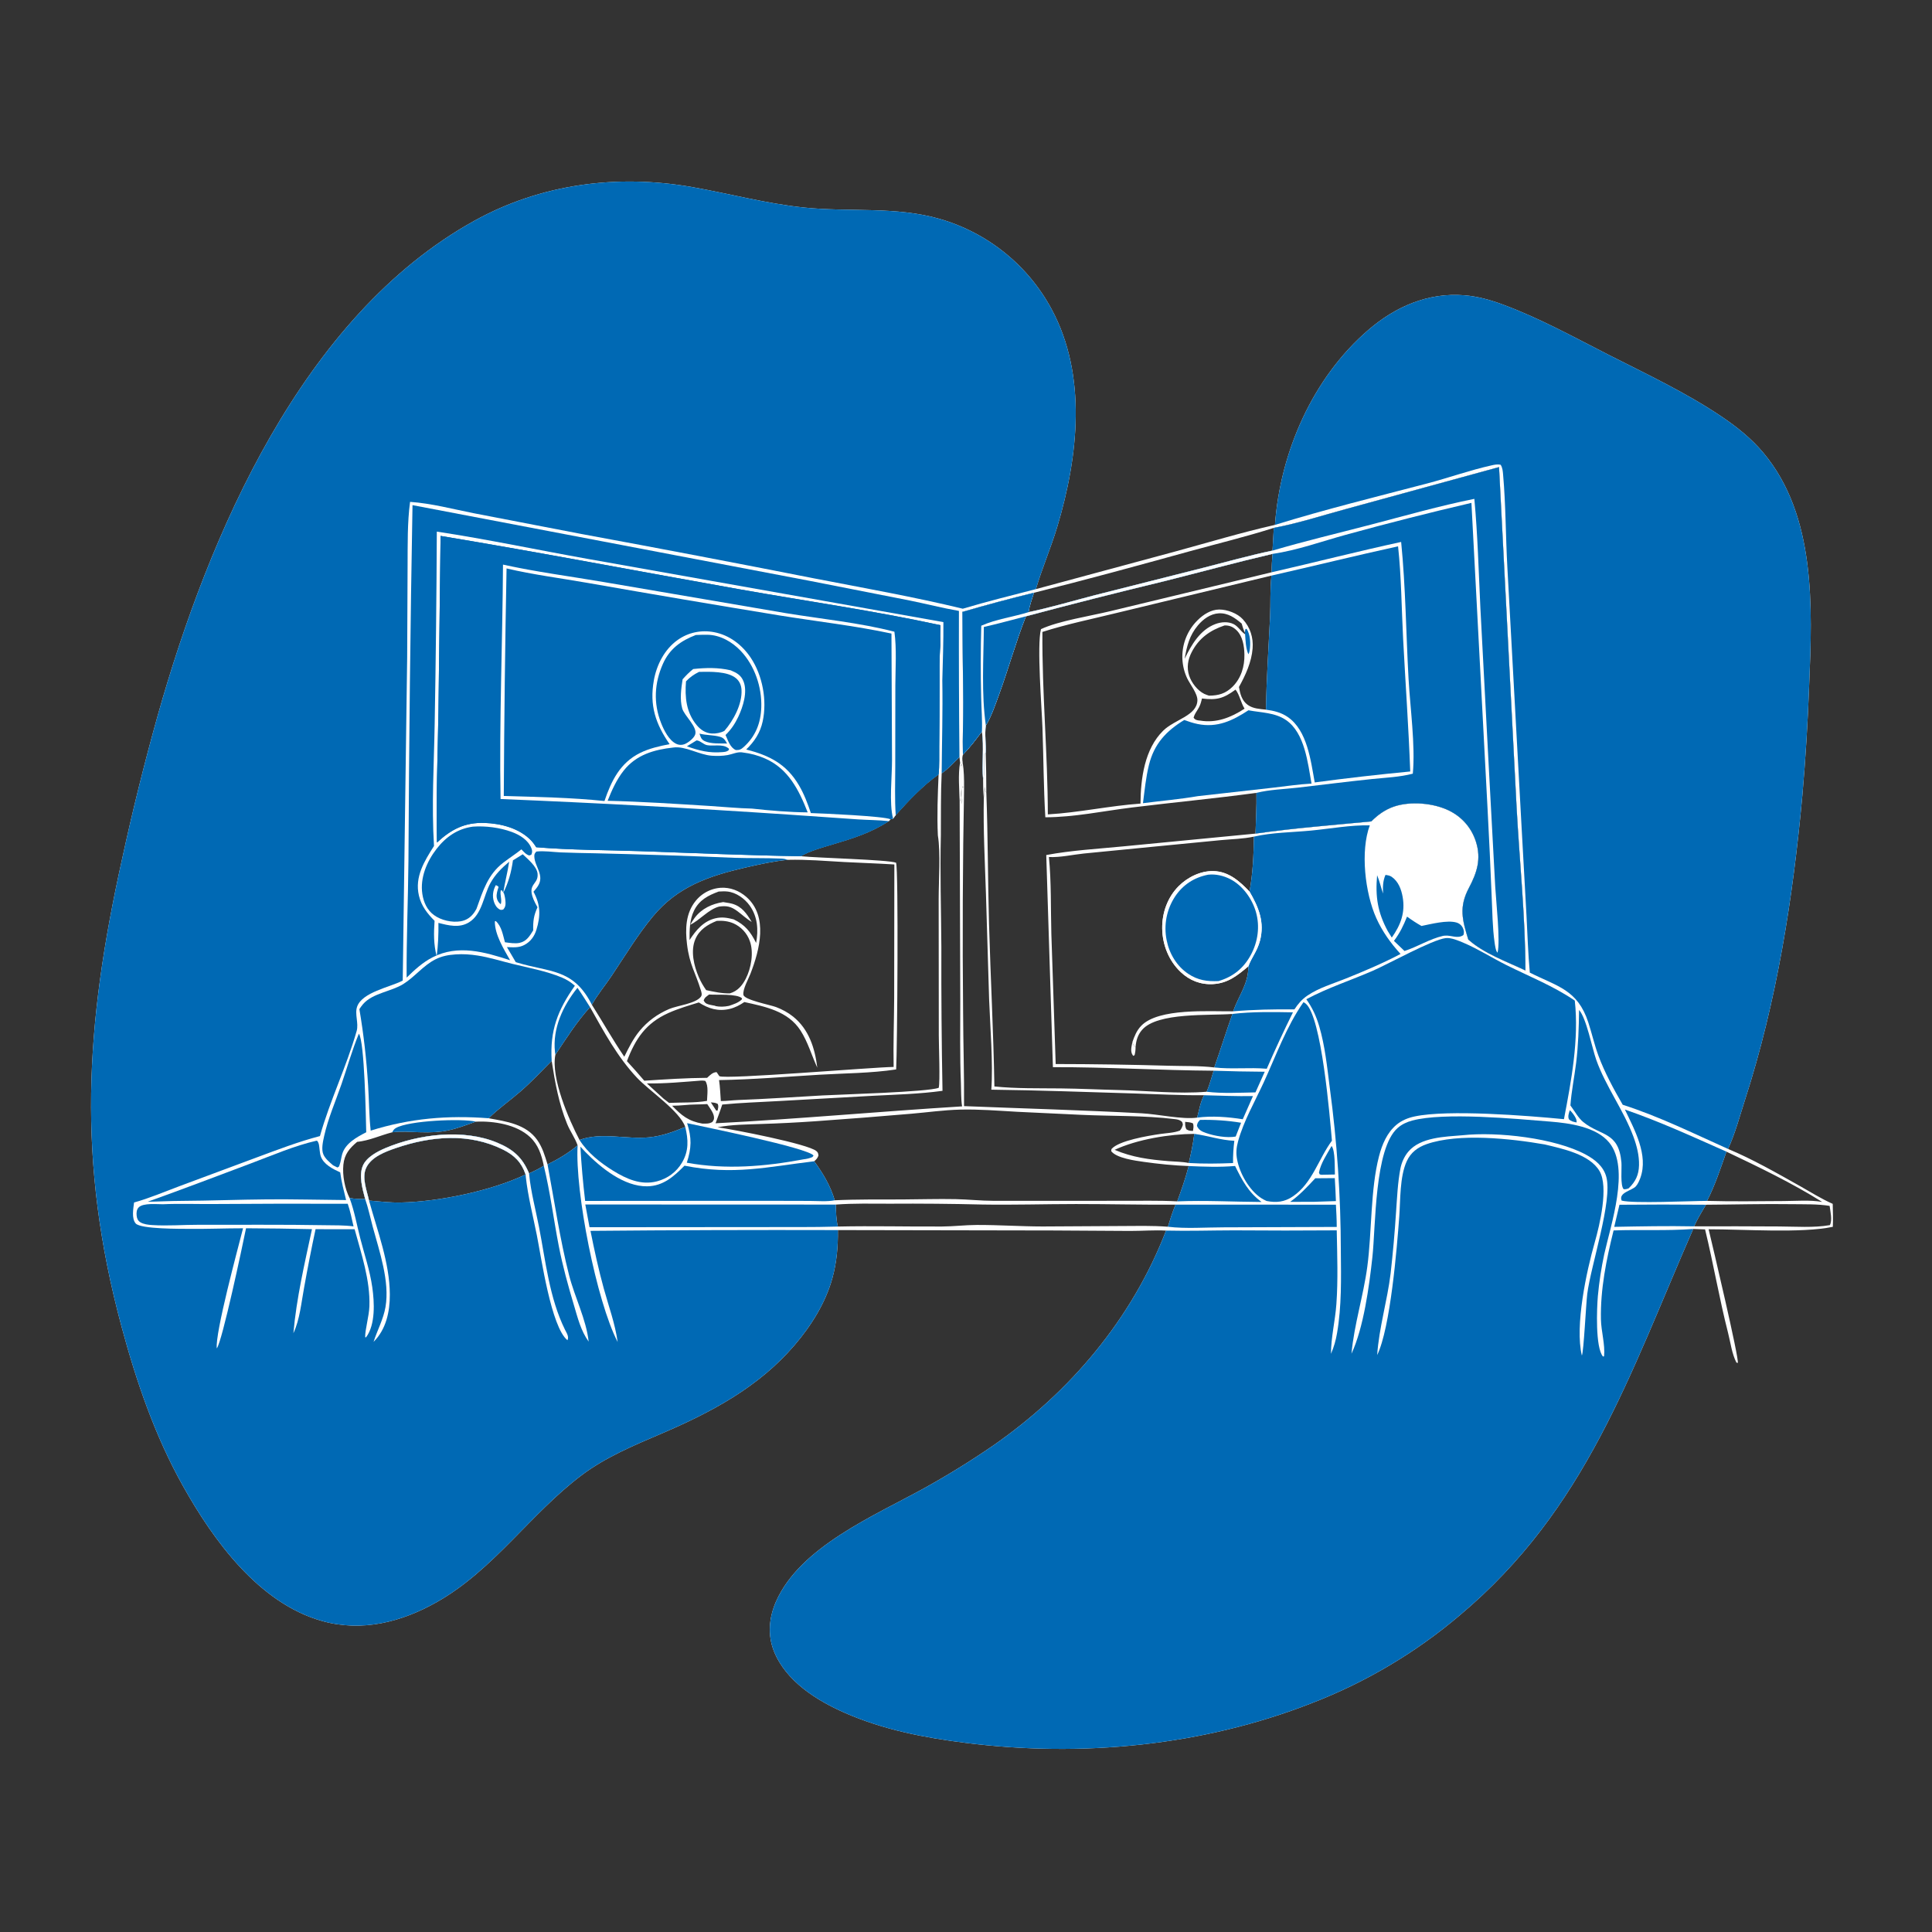 <?xml version="1.0" encoding="utf-8" ?>
<svg xmlns="http://www.w3.org/2000/svg" xmlns:xlink="http://www.w3.org/1999/xlink" width="1024" height="1024">
	<rect width="100%" height="100%" fill="#333333" stroke="none"/>
	<path fill="white" d="M444.099 651.969C444.231 660.567 443.471 669.148 441.175 677.456C437.544 690.594 429.963 702.641 421.165 712.927C402.011 735.319 376.868 748.602 350.248 759.979C335.732 766.183 320.917 772.374 308.228 781.935C281.012 802.441 261.657 832.041 231.631 849.072C212.852 859.724 191.895 865.131 170.658 859.145C137.23 849.723 113.139 816.513 96.913 787.489C82.06 760.922 72.254 732.25 64.376 702.95C40.739 615.046 45.086 543.905 64.644 455.621Q73 417.041 83.651 379.031C110.616 283.503 160.198 167.61 251.308 117.074C286.691 97.448 327.174 92.185 366.783 99.148C386.701 102.649 406.192 107.948 426.371 110.023C450.288 112.482 474.901 109.272 498.218 116.068Q499.388 116.407 500.549 116.776Q501.71 117.144 502.861 117.541Q504.013 117.938 505.154 118.363Q506.295 118.788 507.426 119.242Q508.556 119.695 509.675 120.176Q510.794 120.658 511.9 121.167Q513.007 121.675 514.101 122.212Q515.194 122.748 516.274 123.311Q517.354 123.874 518.42 124.464Q519.486 125.054 520.536 125.669Q521.587 126.285 522.622 126.927Q523.658 127.569 524.677 128.236Q525.695 128.904 526.698 129.596Q527.7 130.288 528.684 131.005Q529.669 131.722 530.635 132.463Q531.602 133.204 532.55 133.969Q533.498 134.734 534.426 135.522Q535.355 136.31 536.264 137.121Q537.173 137.932 538.061 138.765Q538.95 139.598 539.817 140.453Q540.685 141.308 541.531 142.184Q542.377 143.061 543.201 143.957Q544.025 144.854 544.827 145.771Q545.628 146.688 546.407 147.625Q547.186 148.562 547.941 149.517Q548.696 150.473 549.427 151.447Q550.158 152.421 550.865 153.413Q551.572 154.405 552.254 155.414Q552.936 156.423 553.593 157.448Q554.25 158.474 554.881 159.516Q555.513 160.557 556.118 161.614Q556.723 162.671 557.302 163.743C576.345 198.961 571.49 242.082 560.422 279.029C557.063 290.24 552.377 301.035 549.047 312.243L622.894 292.307C640.433 287.537 658.042 282.218 675.758 278.203C678.531 239.641 695.707 200.317 725.23 174.889C739.612 162.503 756.986 154.923 776.229 156.52C783.217 157.1 789.765 158.934 796.329 161.346C815.746 168.482 834.194 178.704 852.604 188.067C872.78 198.328 893.737 208.153 912.531 220.84C920.631 226.307 928.224 232.387 934.534 239.896C962.622 273.317 960.588 322.011 958.9 362.984Q957.836 392.353 955.282 421.63C950.296 476.158 941.753 530.651 924.906 582.876C922.179 591.328 919.641 600.933 915.896 608.957C928.827 614.337 941.597 621.665 953.835 628.529C959.572 631.748 965.347 635.436 971.38 638.062C971.474 642.118 971.623 646.179 971.434 650.234C954.88 653.757 924.069 651.512 905.603 651.543C907.567 659.677 921.875 720.173 921.07 722.374L920.341 722.206C917.895 717.401 917.246 711.676 915.919 706.494C911.267 688.328 908.169 669.823 903.723 651.613L897.437 651.38C863.697 728.432 840.817 799.831 773.765 856.086Q769.392 859.796 764.867 863.32Q760.341 866.844 755.672 870.174Q751.003 873.505 746.198 876.637Q741.394 879.769 736.462 882.696Q731.53 885.624 726.48 888.342Q721.429 891.059 716.269 893.563Q711.11 896.067 705.849 898.352Q700.589 900.637 695.237 902.699C637.303 925.415 573.331 931.512 511.78 923.755C489.733 920.977 468.265 916.814 447.816 907.856C432.875 901.311 416.507 891.039 410.202 875.19C406.748 866.51 407.591 857.378 411.279 848.922C423.969 819.832 463.559 803.331 489.901 788.744Q508.617 778.384 526.252 766.275C567.222 737.831 600.003 699.07 618.035 652.231C611.758 651.908 605.302 652.431 599.002 652.422L558.515 652.179L444.099 651.969ZM292.408 562.303C286.98 567.811 281.618 573.503 275.777 578.572C270.297 583.328 264.153 587.614 259.003 592.696C268.375 594.407 278.794 595.814 284.717 604.182C287.557 608.195 288.777 612.536 290.2 617.149C295.919 614.363 301.257 611.154 306.146 607.072C304.746 603.011 302.197 599.667 300.59 595.717C296.173 584.867 294.183 573.804 292.408 562.303ZM185.268 634.928C188.072 635.521 190.679 635.502 193.528 635.458C192.139 630.18 190.09 623.193 192.308 617.899C194.237 613.297 200.057 610.278 204.461 608.427C221.966 601.072 245.667 598.156 263.597 605.671C271.975 609.183 276.885 613.432 280.418 621.941C283.126 620.701 285.694 619.459 288.221 617.87C287.033 612.145 285.327 606.748 280.887 602.626C273.664 595.919 261.716 594.121 252.254 594.488C239.583 599.014 235.616 600.528 222.042 600.097C217.411 599.95 212.483 599.513 207.887 600.141C201.617 601.745 195.764 604.561 189.286 605.221C185.205 608.66 182.556 611.76 181.992 617.339C181.433 622.863 182.741 629.995 185.268 634.928ZM278.576 622.492C276.378 616.046 272.668 612.323 266.609 609.312C248.602 600.364 228.537 602.121 209.997 608.443C204.35 610.369 196.911 613.116 194.137 618.844C191.578 624.13 194.452 630.954 195.596 636.327C201.188 636.81 206.868 637.471 212.485 637.354C232.563 636.936 260.444 631.197 278.576 622.492ZM510.364 399.988C509.92 401.535 509.997 402.555 510.244 404.135L509.526 405.923L509.401 405.451L509.313 406.487C509.294 405.794 509.267 405.261 509.044 404.595C508.989 404.433 508.922 404.276 508.861 404.117L508.537 401.274C505.539 404.21 502.57 407.536 499.103 409.908C498.573 420.84 498.762 431.863 498.675 442.808C498.178 462.434 498.826 482.223 498.941 501.865Q498.829 540.016 499.545 578.159C487.308 579.844 475.029 580.147 462.713 580.788L412.472 583.596C402.603 584.163 392.638 584.464 382.802 585.433C381.739 588.774 380.468 592.071 379.26 595.362C422.845 593.109 466.37 589.092 509.933 586.405C509.286 582.425 509.475 578.142 509.305 574.1C508.699 559.691 508.983 545.237 508.966 530.817L508.633 425.192C509.357 423.193 509.244 420.872 509.383 418.762C509.432 421.234 509.627 423.673 509.842 426.134C510.368 423.058 509.275 419.803 510.216 416.778L510.985 417.547Q509.877 477.105 510.464 536.672C510.526 553.205 511.094 569.739 510.957 586.27C542.345 587.52 573.82 588.39 605.183 590.072C613.697 590.528 626.583 593.443 634.507 592.368C635.544 588.48 636.24 584.01 638.182 580.492C625.723 580.6 613.214 579.922 600.757 579.544C575.684 578.785 550.497 577.858 525.421 577.548C526.414 563.737 524.805 544.103 524.259 529.85L522.568 473.587C522.011 456.718 521.099 439.912 521.445 423.021C521.706 421.055 521.729 419.05 521.821 417.069L522.174 419.503L522.773 420.053C523.641 443.206 523.548 466.445 524.201 489.616C525.012 518.359 526.567 547.091 527.046 575.842C538.686 577.047 550.557 576.751 562.248 576.881C572.466 576.994 582.712 577.513 592.935 577.746C608.329 578.096 624.23 579.9 639.55 578.647C641.095 575.136 642.077 571.155 643.263 567.496C614.865 567.313 586.476 565.522 558.069 565.627L554.537 453.18C568.036 450.668 581.859 449.918 595.512 448.581L665.445 441.828C685.791 438.921 706.359 437.33 726.816 435.377C730.219 431.931 734.12 429.121 738.735 427.535C747.539 424.511 759.946 425.579 768.257 429.749C775.056 433.16 779.987 438.905 782.287 446.158C785.177 455.269 782.84 462.508 778.564 470.587C773.206 480.711 775.001 487.477 778.223 497.965C786.313 505.269 798.658 509.719 808.524 514.362C808.455 486.036 805.401 456.564 803.845 428.176L794.524 247.564L713.62 269.733C700.896 273.176 688.101 277.373 675.14 279.786C660.51 284.449 645.415 288.094 630.604 292.178C603.172 299.744 575.607 307.326 547.988 314.183Q528.919 318.839 510.075 324.331L510.511 372.193C510.54 381.445 510.175 390.749 510.364 399.988ZM433.183 565.893C430.189 559.409 428.172 552.198 424.287 546.184C417.636 535.887 405.622 533.549 394.519 531.105C392.126 532.724 389.565 534.087 386.738 534.751C380.629 536.187 375.539 534.627 370.379 531.317C364.932 532.987 359.398 534.607 354.197 536.953C342.328 542.306 336.792 550.558 332.29 562.423Q336.987 567.523 341.482 572.802C352.5 572.083 363.769 571.334 374.797 571.269C376.246 569.92 377.76 568.297 379.815 568.256L381.26 570.387C384.463 572.255 462.918 565.604 473.648 565.504C473.398 553.385 473.867 541.165 473.926 529.033L474.025 458.182C465.195 457.619 456.347 457.38 447.513 456.892C437.597 456.344 427.583 455.48 417.65 455.718C410.027 456.437 402.566 458.106 395.115 459.816C375.739 464.261 359.134 469.95 346.079 485.7C337.981 495.471 331.259 506.631 324.209 517.167C320.818 522.235 316.647 527.238 313.691 532.52C319.529 541.702 324.728 551.06 330.884 560.085C333.234 555.33 335.565 550.584 338.949 546.46C343.206 541.273 348.506 537.436 354.661 534.799C359.007 532.937 368.722 531.985 371.502 528.262C372.236 527.279 371.802 525.966 371.477 524.89C368.613 515.394 365.461 511.459 364.128 500.462C363.15 492.398 363.377 484.04 368.756 477.445Q369.057 477.073 369.377 476.716Q369.696 476.36 370.034 476.02Q370.371 475.681 370.725 475.359Q371.08 475.037 371.45 474.733Q371.82 474.43 372.206 474.146Q372.591 473.862 372.991 473.598Q373.39 473.334 373.802 473.09Q374.215 472.847 374.639 472.625Q375.063 472.403 375.498 472.203Q375.933 472.003 376.378 471.826Q376.822 471.648 377.275 471.494Q377.729 471.34 378.189 471.208Q378.649 471.077 379.116 470.97Q379.583 470.862 380.054 470.779Q380.525 470.695 381 470.636Q381.476 470.577 381.953 470.542C386.98 470.219 391.802 472.08 395.564 475.38C407.296 485.668 402.663 503.467 397.728 516.178C396.576 519.146 393.621 524.234 394.02 527.25C394.382 529.986 408.306 532.61 411.331 533.764C414.556 534.994 417.642 536.635 420.341 538.798C428.757 545.544 431.925 555.584 433.183 565.893ZM559.532 563.957Q589.456 563.998 619.367 564.864C627.306 565.107 635.728 564.813 643.594 565.77C646.91 556.356 649.86 546.811 653.217 537.406C640.964 538.39 613.562 536.418 605.354 545.815C603.053 548.45 602.17 551.389 601.886 554.831C600.672 554.293 600.679 553.489 600.196 552.307C601.324 549.064 602.48 546.142 604.936 543.625C614.139 534.192 640.761 536.15 653.589 536.022C656.576 527.486 661.661 521.709 661.661 512.152C655.892 516.977 650.908 521.141 642.912 521.59C636.394 521.956 630.517 519.677 625.795 515.205C619.498 509.239 616.125 500.776 615.994 492.158C615.867 483.811 618.823 475.578 624.764 469.629C629.495 464.892 636.405 461.521 643.169 461.697C651.258 461.906 656.984 467.063 662.263 472.536C664.048 462.915 664.446 453.185 664.603 443.429C659.002 444.639 652.84 444.741 647.123 445.287L611.707 448.729L574.37 452.394C568.421 453.009 561.849 454.541 555.943 454.24C557.263 467.57 556.869 481.538 557.237 494.956L559.532 563.957ZM431.559 615.488C436.232 621.985 440.165 628.439 442.434 636.181C454.312 635.615 466.295 635.785 478.187 635.735C487.609 635.695 497.107 635.378 506.521 635.57C513.283 635.708 519.989 636.466 526.762 636.467L594 636.448C603.955 636.505 614.027 636.195 623.963 636.748C626.233 630.601 628.388 624.371 630.033 618.025C622.141 617.743 614.012 616.921 606.194 615.813C601.719 615.178 591.743 613.852 588.94 610.112L589.1 609.035C592.911 604.533 608.571 601.974 614.887 601.045C618.298 600.543 622.149 600.463 625.358 599.233C626.271 598.163 626.546 597.424 626.948 596.112C626.765 595.336 626.836 594.831 626.159 594.315C625.141 593.541 624.053 593.327 622.807 593.173C606.362 591.135 589.333 591.65 572.77 590.867L539.15 589.273C529.061 588.709 518.993 587.86 508.878 588.115C500.242 588.332 491.477 589.581 482.861 590.316Q457.506 592.492 432.122 594.284Q417.725 595.291 403.3 595.735C395.664 596.028 387.85 596.001 380.337 597.488C388.588 598.591 428.344 606.324 432.702 610.093C433.665 610.926 433.635 611.324 433.793 612.505C433.242 613.963 432.689 614.485 431.559 615.488ZM473.349 433.922L471.974 434.245L471.07 435.221C461.652 441.436 451.663 444.483 440.946 447.669C435.223 449.37 429.671 450.858 424.44 453.808C433.086 454.735 470.542 455.626 474.919 457.248C476.296 460.196 475.581 556.367 474.978 566.82C461.608 568.847 447.743 568.836 434.255 569.632C416.622 570.673 398.778 572.198 381.119 572.466C381.66 576.109 381.771 579.911 382.059 583.589C385.133 583.579 388.154 583.15 391.22 583.036C406.15 582.485 421.033 581.442 435.95 580.602C444.585 580.115 492.033 578.796 497.545 576.547C498.339 573.3 497.574 553.979 497.583 548.89L497.513 476.479C497.505 466.388 498.622 452.307 497.085 442.733C496.593 431.995 497.023 421.195 497.478 410.463C489.258 416.226 481.393 424.545 474.752 432.026L473.349 433.922ZM388.836 487.265C394.969 490.251 397.723 493.741 400.756 499.776C402.031 492.865 401.587 485.901 397.375 480.001C394.698 476.251 390.179 473.015 385.499 472.517C384.009 472.359 382.429 472.46 380.933 472.531C375.346 474.59 370.618 477.011 367.863 482.634C365.441 487.576 365.477 492.9 365.473 498.255C368.858 493.043 372.878 488.182 379.239 486.705C382.711 485.899 385.456 486.423 388.836 487.265ZM312.745 533.83C305.673 541.531 300.157 550.382 294.361 559.047C291.926 571.321 301.516 593.455 307.156 604.193C318.884 599.906 331.885 603.997 344.033 602.809C350.81 602.147 356.955 599.896 363.201 597.309C360.204 588.811 344.206 578.234 337.562 571.167C327.255 560.204 320.057 546.863 312.745 533.83ZM630.09 616.413C631.255 611.27 632.378 606.208 633.007 600.964C619.799 601.082 602.826 603.843 590.768 609.435C600.149 613.455 609.303 614.618 619.393 615.432C622.882 615.714 626.669 615.704 630.09 616.413ZM371.53 572.731C362.029 573.458 352.382 574.409 342.843 574.222L351.701 582.312L354.624 584.564C361.05 584.232 368.456 584.609 374.727 583.488C374.806 580.405 375.655 575.421 373.785 572.881C372.99 572.77 372.334 572.672 371.53 572.731ZM632.312 599.426C632.49 597.889 632.858 596.795 632.23 595.36C630.88 594.818 629.589 594.731 628.159 594.602C628.15 596.073 628.086 597.188 628.796 598.533C630.161 599.411 630.724 599.337 632.312 599.426ZM442.971 638.449C443.114 642.171 443.169 646.511 444.09 650.101C462.504 649.683 480.954 650.196 499.375 650.078C505.52 650.039 511.627 649.271 517.755 649.251C529.37 649.214 541 650.044 552.625 650.059L593.58 649.824C601.977 649.785 610.652 649.547 619.014 650.198C620.227 646.225 621.464 642.329 623.052 638.488C605.461 638.608 587.851 638.153 570.253 638.167C553.73 638.18 537.18 638.688 520.66 638.422Q496.209 637.825 471.752 637.985C462.187 637.982 452.512 637.727 442.971 638.449ZM915.056 610.406C911.996 619.088 909.001 628.285 904.775 636.491C918.272 636.891 931.803 636.637 945.302 636.582C951.884 636.555 959.319 635.899 965.801 637.052C949.74 626.99 932.17 618.543 915.056 610.406ZM376.76 584.288Q378.154 586.504 379.64 588.658L380.318 588.661C380.605 587.257 380.943 586.513 380.465 585.142C379.293 584.408 378.098 584.403 376.76 584.288ZM356.25 586.07C361.271 591.262 364.937 594.276 372.323 595.542C374.257 595.525 375.932 595.709 377.6 594.624C378.312 593.549 378.541 593.274 378.415 591.919C378.214 589.776 376.012 586.993 374.858 585.187C370.94 585.442 366.88 585.303 363.001 585.712C360.749 585.883 358.51 586.074 356.25 586.07ZM904.191 638.531C902.022 642.283 899.656 646.022 897.915 649.993Q920.405 649.906 942.895 650.052C951.636 650.085 961.272 650.841 969.861 649.343C971.282 646.772 970.09 641.975 969.742 639.139C963.285 638.106 956.527 638.336 950.001 638.239C934.735 638.014 919.46 638.444 904.191 638.531ZM375.862 527.109C374.479 528.181 373.53 528.576 372.966 530.26C373.61 531.457 374.056 531.891 375.39 532.309C376.643 532.701 378.008 532.864 379.296 533.121L378.938 533.194C381.517 533.724 383.789 533.657 386.37 533.127C388.674 532.332 391.482 531.477 393.202 529.682L393.287 529.138C390.692 526.564 379.624 527.435 375.862 527.109ZM379.905 488.081C375.025 490.045 370.708 492.713 368.555 497.756C365.894 503.99 367.782 511.897 370.374 517.89C371.45 520.377 372.736 522.567 374.279 524.787C378.491 525.678 382.553 526.615 386.886 526.492C390.91 525.288 393.386 522.421 395.27 518.743C398.173 513.073 399.599 504.771 397.405 498.742Q397.132 497.977 396.784 497.242Q396.436 496.508 396.016 495.813Q395.596 495.117 395.109 494.467Q394.621 493.818 394.071 493.22Q393.52 492.622 392.913 492.083Q392.305 491.544 391.646 491.068Q390.988 490.593 390.285 490.186Q389.581 489.778 388.841 489.444C386.018 488.188 382.959 487.889 379.905 488.081Z"/>
	<path fill="#0069B4" d="M444.099 651.969C444.231 660.567 443.471 669.148 441.175 677.456C437.544 690.594 429.963 702.641 421.165 712.927C402.011 735.319 376.868 748.602 350.248 759.979C335.732 766.183 320.917 772.374 308.228 781.935C281.012 802.441 261.657 832.041 231.631 849.072C212.852 859.724 191.895 865.131 170.658 859.145C137.23 849.723 113.139 816.513 96.913 787.489C82.06 760.922 72.254 732.25 64.376 702.95C40.739 615.046 45.086 543.905 64.644 455.621Q73 417.041 83.651 379.031C110.616 283.503 160.198 167.61 251.308 117.074C286.691 97.448 327.174 92.185 366.783 99.148C386.701 102.649 406.192 107.948 426.371 110.023C450.288 112.482 474.901 109.272 498.218 116.068Q499.388 116.407 500.549 116.776Q501.71 117.144 502.861 117.541Q504.013 117.938 505.154 118.363Q506.295 118.788 507.426 119.242Q508.556 119.695 509.675 120.176Q510.794 120.658 511.9 121.167Q513.007 121.675 514.101 122.212Q515.194 122.748 516.274 123.311Q517.354 123.874 518.42 124.464Q519.486 125.054 520.536 125.669Q521.587 126.285 522.622 126.927Q523.658 127.569 524.677 128.236Q525.695 128.904 526.698 129.596Q527.7 130.288 528.684 131.005Q529.669 131.722 530.635 132.463Q531.602 133.204 532.55 133.969Q533.498 134.734 534.426 135.522Q535.355 136.31 536.264 137.121Q537.173 137.932 538.061 138.765Q538.95 139.598 539.817 140.453Q540.685 141.308 541.531 142.184Q542.377 143.061 543.201 143.957Q544.025 144.854 544.827 145.771Q545.628 146.688 546.407 147.625Q547.186 148.562 547.941 149.517Q548.696 150.473 549.427 151.447Q550.158 152.421 550.865 153.413Q551.572 154.405 552.254 155.414Q552.936 156.423 553.593 157.448Q554.25 158.474 554.881 159.516Q555.513 160.557 556.118 161.614Q556.723 162.671 557.302 163.743C576.345 198.961 571.49 242.082 560.422 279.029C557.063 290.24 552.377 301.035 549.047 312.243C536.111 315.604 523.096 318.797 510.291 322.63C484.281 316.328 457.895 311.669 431.627 306.577Q370.028 294.429 308.284 283.046L251.106 272.022C239.886 269.81 228.779 266.811 217.346 265.995C215.882 276.932 216.101 288.509 216.032 299.553L215.808 348.577L213.46 519.712C213.303 519.794 213.147 519.877 212.989 519.957C206.406 523.28 192.121 525.9 189.324 533.425C187.847 537.398 190.23 542.294 189.024 546.507C183.627 565.365 174.897 583.278 169.576 602.14C158.119 605.132 147.053 609.394 135.962 613.503L94.888 628.782C87.064 631.698 79.101 635.125 71.055 637.34C70.678 640.568 69.65 645.738 71.885 648.424C74.458 651.516 96.18 651.276 100.503 651.32C109.942 651.416 119.381 651.014 128.819 651.017C125.965 662.227 113.954 706.513 114.905 714.683C117.821 710.86 128.559 660.153 130.403 651.005Q147.881 651.076 165.355 651.474C161.434 669.807 157.156 687.926 155.503 706.633C158.896 699.484 159.726 690.258 161.176 682.501Q163.955 666.947 167.253 651.494L187.951 651.502C191.532 664.661 196.26 678.548 195.795 692.308C195.614 697.652 193.436 704.853 193.547 708.766L194.016 708.803C199.105 702.015 198.44 690.148 197.311 682.235C196.041 673.335 193.175 665.021 190.954 656.358C189.113 649.18 187.845 641.901 185.268 634.928C188.072 635.521 190.679 635.502 193.528 635.458C192.139 630.18 190.09 623.193 192.308 617.899C194.237 613.297 200.057 610.278 204.461 608.427C221.966 601.072 245.667 598.156 263.597 605.671C271.975 609.183 276.885 613.432 280.418 621.941C283.126 620.701 285.694 619.459 288.221 617.87C291.624 631.794 293.413 646.241 296.146 660.318C298.215 670.973 301.063 681.272 304.163 691.664C306.197 698.481 307.807 705.229 312.004 711.086C310.71 699.314 304.598 687.509 301.651 675.98C296.711 656.656 293.878 636.746 290.2 617.149C295.919 614.363 301.257 611.154 306.146 607.072C304.696 631.555 316.171 689.739 327.375 711.3C325.974 701.385 322.671 692.585 320.033 683.01C317.254 672.923 315.018 662.635 312.965 652.379Q378.531 651.79 444.099 651.969ZM278.576 622.492C276.378 616.046 272.668 612.323 266.609 609.312C248.602 600.364 228.537 602.121 209.997 608.443C204.35 610.369 196.911 613.116 194.137 618.844C191.578 624.13 194.452 630.954 195.596 636.327C201.188 636.81 206.868 637.471 212.485 637.354C232.563 636.936 260.444 631.197 278.576 622.492Z"/>
	<path fill="white" d="M193.528 635.458C192.139 630.18 190.09 623.193 192.308 617.899C194.237 613.297 200.057 610.278 204.461 608.427C221.966 601.072 245.667 598.156 263.597 605.671C271.975 609.183 276.885 613.432 280.418 621.941L280.474 622.545C281.403 631.886 283.876 641.014 285.666 650.209C289.238 668.553 291.127 687.833 299.462 704.781C300.319 706.524 301.716 708.442 300.757 710.352C292.11 703.355 286.892 666.521 284.542 654.718C282.503 644.475 279.853 634.219 278.691 623.821Q278.623 623.157 278.576 622.492C276.378 616.046 272.668 612.323 266.609 609.312C248.602 600.364 228.537 602.121 209.997 608.443C204.35 610.369 196.911 613.116 194.137 618.844C191.578 624.13 194.452 630.954 195.596 636.327C200.014 652.339 206.542 669.34 206.616 686.057C206.657 695.229 204.664 704.561 198.002 711.213C199.993 704.988 203.201 699.257 204.321 692.743C206.654 679.17 201.096 663.303 197.581 650.317C196.251 645.4 195.205 640.263 193.528 635.458Z"/>
	<path fill="#0069B4" d="M692.378 529.623C703.683 523.545 716.053 519.586 727.789 514.446C736.078 510.816 759.079 498.063 766.229 497.22C769.174 496.874 773.108 498.596 775.805 499.743C783.517 503.023 790.727 507.651 798.229 511.406C810.441 517.519 823.359 522.586 834.671 530.34C836.969 550.878 832.779 573.078 828.931 593.184C809.406 591.288 767.287 587.969 749.72 591.755C746.215 592.51 742.964 593.816 740.187 596.128C735.144 600.327 732.536 606.59 730.919 612.787C726.311 630.44 727.187 652.729 724.694 671.402C722.634 686.836 717.703 702.072 716.314 717.495C722.784 703.568 725.684 681.853 727.383 666.425C729.207 649.855 728.436 608.607 740.831 597.807C743.047 595.876 745.705 594.663 748.527 593.91C765.363 589.421 803.022 592.958 821.622 594.465C831.76 595.287 846.101 597.199 852.967 605.653C864.071 619.324 853.713 649.237 850.275 664.791Q847.929 675.743 846.904 686.896C846.337 693.415 845.517 714.096 849.591 718.97L850.192 718.872C850.813 712.576 848.654 705.677 848.525 699.26C848.202 683.282 851.404 667.588 855.228 652.162C869.295 651.642 883.387 652.439 897.437 651.38C863.697 728.432 840.817 799.831 773.765 856.086Q769.392 859.796 764.867 863.32Q760.341 866.844 755.672 870.174Q751.003 873.505 746.198 876.637Q741.394 879.769 736.462 882.696Q731.53 885.624 726.48 888.342Q721.429 891.059 716.269 893.563Q711.11 896.067 705.849 898.352Q700.589 900.637 695.237 902.699C637.303 925.415 573.331 931.512 511.78 923.755C489.733 920.977 468.265 916.814 447.816 907.856C432.875 901.311 416.507 891.039 410.202 875.19C406.748 866.51 407.591 857.378 411.279 848.922C423.969 819.832 463.559 803.331 489.901 788.744Q508.617 778.384 526.252 766.275C567.222 737.831 600.003 699.07 618.035 652.231C630.022 652.526 641.994 652.124 653.981 652.108Q681.239 652.323 708.496 652.11C708.742 665.126 709.241 678.284 708.302 691.281C707.665 700.095 705.481 708.678 705.435 717.558C707.009 713.967 707.994 710.45 708.662 706.593C711.122 692.388 710.819 677.501 710.67 663.142Q710.65 641.391 709.18 619.689Q707.711 597.987 704.799 576.431C703.415 565.609 702.295 554.415 699.21 543.923C697.645 538.6 695.573 534.149 692.378 529.623Z"/>
	<path fill="white" d="M775.096 601.708C793.718 599.685 824.188 603.192 840.45 611.935C845.394 614.593 849.867 618.142 851.381 623.795C854.771 636.443 843.224 670.515 841.271 685.847C840.62 690.953 839.394 716.839 838.416 718.449C834.634 702.695 840.864 673.831 845.25 658.467C847.879 649.262 852.686 629.078 847.785 620.704C842.556 611.768 828.077 608.84 818.74 606.584C800.821 603.455 773.101 600.476 756.149 606.418C751.42 608.076 747.719 610.833 745.606 615.474C741.842 623.736 742.297 635.859 741.636 644.837C740.404 661.556 736.948 703.834 729.931 718.21C730.898 703.748 735.312 689.377 737.06 674.933Q738.885 658.745 739.935 642.488C740.489 634.814 740.789 626.966 742.237 619.396C742.852 616.183 744.311 612.931 746.42 610.421C752.897 602.715 765.859 602.495 775.096 601.708Z"/>
	<path fill="#0069B4" d="M675.758 278.203C678.531 239.641 695.707 200.317 725.23 174.889C739.612 162.503 756.986 154.923 776.229 156.52C783.217 157.1 789.765 158.934 796.329 161.346C815.746 168.482 834.194 178.704 852.604 188.067C872.78 198.328 893.737 208.153 912.531 220.84C920.631 226.307 928.224 232.387 934.534 239.896C962.622 273.317 960.588 322.011 958.9 362.984Q957.836 392.353 955.282 421.63C950.296 476.158 941.753 530.651 924.906 582.876C922.179 591.328 919.641 600.933 915.896 608.957C897.44 600.697 879.382 591.737 860.07 585.542C855.331 577.333 850.474 568.417 847.195 559.52C845.075 553.769 843.739 547.703 841.827 541.875C836.119 524.477 825.581 522.932 810.828 515.505C809.905 505.45 809.615 495.33 809.069 485.249L806.421 437.463L798.932 300.662C798.029 284.328 798.106 267.826 796.671 251.54C796.51 249.708 796.387 247.94 795.383 246.348C793.708 245.957 792.151 246.3 790.509 246.665C779.028 249.217 767.811 253.264 756.41 256.251C729.468 263.312 702.376 269.974 675.758 278.203Z"/>
	<path fill="#0069B4" d="M190.476 534.846C191.084 533.95 191.701 533.039 192.413 532.222C197.562 526.307 207.296 525.609 213.807 521.533C219.874 517.735 224.295 511.765 230.784 508.477C234.269 506.711 237.673 506.113 241.532 505.849C245.445 505.582 249.282 505.848 253.152 506.45C259.353 507.413 265.439 509.343 271.524 510.85C280.27 513.015 289.604 514.653 297.906 518.16C300.522 519.266 302.56 520.589 304.695 522.457C295.502 535.504 291.419 546.221 292.408 562.303C286.98 567.811 281.618 573.503 275.777 578.572C270.297 583.328 264.153 587.614 259.003 592.696C237.338 591.04 217.28 592.726 196.474 599.258C195.606 591.392 195.613 583.354 195.12 575.45C194.26 561.694 192.792 548.447 190.476 534.846Z"/>
	<path fill="#0069B4" d="M207.887 600.141C208.496 599.017 208.714 598.512 209.859 597.853C216.699 593.915 244.714 592.724 252.254 594.488C239.583 599.014 235.616 600.528 222.042 600.097C217.411 599.95 212.483 599.513 207.887 600.141Z"/>
	<path fill="white" d="M675.14 279.786C688.101 277.373 700.896 273.176 713.62 269.733L794.524 247.564L803.845 428.176C805.401 456.564 808.455 486.036 808.524 514.362C798.658 509.719 786.313 505.269 778.223 497.965C775.001 487.477 773.206 480.711 778.564 470.587C782.84 462.508 785.177 455.269 782.287 446.158C779.987 438.905 775.056 433.16 768.257 429.749C759.946 425.579 747.539 424.511 738.735 427.535C734.12 429.121 730.219 431.931 726.816 435.377C706.359 437.33 685.791 438.921 665.445 441.828C665.628 434.622 666.092 427.447 665.94 420.233C643.987 423.209 621.905 425.279 599.919 427.99C584.813 429.852 569.285 433.166 554.05 433.175C553.11 417.402 553.087 401.477 552.524 385.674C552.148 375.117 549.506 342.152 551.73 333.459C561.153 329.065 577.859 326.512 588.478 323.93L674.063 303.299C673.872 300.11 674.275 296.765 674.47 293.572C655.279 298.039 636.207 303.251 617.092 308.048Q580.309 316.909 543.75 326.657C538.394 340.253 534.53 354.395 529.508 368.119C527.495 373.619 525.555 379.503 522.518 384.525C521.807 389.314 522.695 394.245 522.458 399.072L521.677 399.521C521.218 403.842 522.252 409.072 521.055 413.164C520.302 404.719 521.615 396.098 520.451 387.671C517.268 391.998 514.134 396.138 510.364 399.988C510.175 390.749 510.54 381.445 510.511 372.193L510.075 324.331Q528.92 318.839 547.988 314.183C546.944 317.545 545.684 320.98 545.133 324.458C556.94 321.962 568.55 318.509 580.226 315.475L637.578 300.985C649.826 297.89 662.093 294.407 674.453 291.826L675.14 279.786ZM555.373 431.644C571.835 430.702 588.081 427.076 604.481 425.926C604.576 412.694 606.604 396.987 616.544 387.245C622.652 381.26 634.363 379.403 634.65 371.228C634.776 367.619 630.744 362.741 629.183 359.436Q628.964 358.965 628.764 358.487Q628.564 358.008 628.382 357.522Q628.2 357.036 628.037 356.543Q627.874 356.051 627.73 355.552Q627.586 355.054 627.461 354.55Q627.336 354.046 627.23 353.538Q627.125 353.03 627.039 352.518Q626.953 352.006 626.886 351.492Q626.82 350.977 626.774 350.46Q626.727 349.943 626.7 349.425Q626.674 348.907 626.667 348.388Q626.66 347.869 626.673 347.35Q626.686 346.832 626.719 346.314Q626.752 345.796 626.805 345.28Q626.857 344.763 626.93 344.249Q627.002 343.736 627.094 343.225Q627.186 342.714 627.298 342.207Q627.409 341.701 627.54 341.198Q627.671 340.696 627.821 340.2Q627.971 339.703 628.14 339.212Q628.309 338.721 628.497 338.238Q628.684 337.754 628.891 337.277Q629.097 336.801 629.321 336.333Q629.545 335.865 629.787 335.406Q630.029 334.947 630.288 334.497Q630.547 334.048 630.823 333.609Q631.1 333.169 631.393 332.741Q631.686 332.313 631.995 331.896Q632.304 331.479 632.629 331.074Q632.954 330.67 633.294 330.278Q633.634 329.886 633.989 329.507Q634.344 329.129 634.713 328.764C637.709 325.759 641.795 323.101 646.179 323.063C650.39 323.026 655.871 325.072 658.736 328.233C662.655 332.557 664.348 337.887 663.911 343.65C663.361 350.895 660.158 357.869 656.67 364.123C657.3 367.736 658.195 371.395 661.378 373.642C664.207 375.64 667.653 375.75 670.985 376.13C671.251 359.764 672.371 343.351 673.156 327.001C673.506 319.73 673.083 312.305 673.896 305.08L591.575 324.944C578.562 328.148 565.252 330.836 552.493 334.942C552.261 367.173 555.315 399.397 555.373 431.644ZM627.881 349.196C631.446 341.793 636.071 333.792 644.202 330.753C647.237 329.619 650.935 329.319 653.909 330.826C656.242 332.007 657.692 334.714 659.926 336.186L659.838 335.274C659.025 333.756 658.598 332.157 658.113 330.511C654.6 327.506 650.836 324.788 645.955 325.076C641.518 325.337 637.715 328.151 634.934 331.442C630.396 336.812 629.052 342.455 627.881 349.196ZM654.863 365.512C648.494 370.19 644.91 371.21 637.057 370.205L636.893 370.915C636.434 372.828 635.968 374.257 634.906 375.924C633.982 377.372 633.067 378.706 632.628 380.38C633.326 381.484 634.123 381.663 635.419 381.873C635.603 381.902 635.792 381.897 635.978 381.91C644.741 383.389 652.382 380.319 659.645 375.612C657.698 372.531 656.972 368.133 654.863 365.512ZM649.042 331.492C641.263 334.112 635.39 338.294 631.578 345.73C629.57 349.647 628.881 353.853 630.27 358.099C631.5 361.861 634.66 365.976 638.251 367.75C639.067 368.153 639.935 368.431 640.798 368.713C645.832 368.679 649.629 367.628 653.322 363.932C657.851 359.402 659.69 353.195 659.564 346.906C659.475 342.464 658.677 337.154 655.308 333.955C653.426 332.168 651.603 331.443 649.042 331.492Z"/>
	<path fill="#0069B4" d="M675.14 279.786C688.101 277.373 700.896 273.176 713.62 269.733L794.524 247.564L803.845 428.176C805.401 456.564 808.455 486.036 808.524 514.362C798.658 509.719 786.313 505.269 778.223 497.965C775.001 487.477 773.206 480.711 778.564 470.587C782.84 462.508 785.177 455.269 782.287 446.158C779.987 438.905 775.056 433.16 768.257 429.749C759.946 425.579 747.539 424.511 738.735 427.535C734.12 429.121 730.219 431.931 726.816 435.377C706.359 437.33 685.791 438.921 665.445 441.828C665.628 434.622 666.092 427.447 665.94 420.233C672.977 418.469 680.666 418.296 687.873 417.464C700.949 415.954 714.013 414.277 727.105 412.916C734.259 412.173 741.857 411.89 748.819 410.062C750.222 394.953 747.411 375.118 746.556 359.679C745.223 335.613 745.021 311.197 742.638 287.238C719.682 292.225 696.96 298.061 674.063 303.299C673.872 300.11 674.275 296.765 674.47 293.572C655.279 298.039 636.207 303.251 617.092 308.048Q580.309 316.909 543.75 326.657C538.394 340.253 534.53 354.395 529.508 368.119C527.495 373.619 525.555 379.503 522.518 384.525C521.807 389.314 522.695 394.245 522.458 399.072L521.677 399.521C521.218 403.842 522.252 409.072 521.055 413.164C520.302 404.719 521.615 396.098 520.451 387.671C517.268 391.998 514.134 396.138 510.364 399.988C510.175 390.749 510.54 381.445 510.511 372.193L510.075 324.331Q528.92 318.839 547.988 314.183C546.944 317.545 545.684 320.98 545.133 324.458C556.94 321.962 568.55 318.509 580.226 315.475L637.578 300.985C649.826 297.89 662.093 294.407 674.453 291.826L675.14 279.786Z"/>
	<path fill="white" d="M674.453 291.826C691.628 286.758 709.175 282.613 726.507 278.089C744.737 273.33 762.966 268.127 781.436 264.403C783.215 283.553 783.702 302.845 784.626 322.05L788.978 404.545L792.504 470.032C792.912 477.439 795.295 498.859 793.731 504.936C792.793 504.231 792.351 500.845 792.176 499.625C791.019 491.555 790.995 482.989 790.603 474.838Q789.672 451.905 788.453 428.986L779.886 266.535Q746.411 274.329 713.275 283.458C700.516 286.945 687.56 291.694 674.47 293.572C655.279 298.039 636.207 303.251 617.092 308.048Q580.309 316.909 543.75 326.657C538.394 340.253 534.53 354.395 529.508 368.119C527.495 373.619 525.555 379.503 522.518 384.525C521.807 389.314 522.695 394.245 522.458 399.072L521.677 399.521C521.218 403.842 522.252 409.072 521.055 413.164C520.302 404.719 521.615 396.098 520.451 387.671C517.268 391.998 514.134 396.138 510.364 399.988C510.175 390.749 510.54 381.445 510.511 372.193L510.075 324.331Q528.92 318.839 547.988 314.183C546.944 317.545 545.684 320.98 545.133 324.458C556.94 321.962 568.55 318.509 580.226 315.475L637.578 300.985C649.826 297.89 662.093 294.407 674.453 291.826Z"/>
	<path fill="#0069B4" d="M510.075 324.331Q528.92 318.839 547.988 314.183C546.944 317.545 545.684 320.98 545.133 324.458C536.912 327.02 527.98 328.13 520.093 331.635Q519.559 350.568 520.039 369.503C520.151 375.509 520.684 381.677 520.451 387.671C517.268 391.998 514.134 396.138 510.364 399.988C510.175 390.749 510.54 381.445 510.511 372.193L510.075 324.331Z"/>
	<path fill="#0069B4" d="M521.459 332.307C528.919 330.63 536.336 328.543 543.75 326.657C538.394 340.253 534.53 354.395 529.508 368.119C527.495 373.619 525.555 379.503 522.518 384.525C520.096 367.544 521.316 349.47 521.459 332.307Z"/>
	<path fill="#0069B4" d="M673.896 305.08C696.288 300 718.576 294.479 741.003 289.559C742.758 305.645 742.836 322.284 743.679 338.471C744.9 361.942 746.598 385.416 747.451 408.9Q722.087 411.323 696.832 414.705C694.732 403.253 692.937 387.119 682.478 379.995C678.911 377.566 675.178 376.718 670.985 376.13C671.251 359.764 672.371 343.351 673.156 327.001C673.506 319.73 673.083 312.305 673.896 305.08Z"/>
	<path fill="#0069B4" d="M661.694 376.465C668.503 377.763 675.758 377.593 681.696 381.7C691.602 388.553 693.153 404.397 695.137 415.325C688.491 415.655 681.769 416.696 675.153 417.446L634.885 421.976C625.299 423.631 615.455 424.453 605.797 425.714C606.671 418.972 607.325 412.053 608.96 405.446C611.72 394.287 618.045 387.474 627.663 381.617C630.006 382.448 632.343 383.25 634.785 383.745C645.207 385.855 653.248 381.974 661.694 376.465Z"/>
	<path fill="#0069B4" d="M659.838 335.274L660.008 333.599L660.672 333.238C662.784 336.276 662.896 341.276 662.331 344.842C662.21 345.606 662.051 346.113 661.658 346.772C660.272 343.545 660.191 339.663 659.926 336.186L659.838 335.274Z"/>
	<path fill="#0069B4" d="M233.514 284.039C286.298 292.808 338.924 302.915 391.611 312.278C427.159 318.595 463.201 323.679 498.465 331.367Q498.302 336.662 498.431 341.957C497.797 348.937 498.009 356.059 497.989 363.065Q497.998 379.365 497.818 395.665C497.748 400.505 497.99 405.663 497.478 410.463C489.258 416.226 481.393 424.545 474.752 432.026L473.349 433.922L471.974 434.245L471.07 435.221C461.652 441.436 451.663 444.483 440.946 447.669C435.223 449.37 429.671 450.858 424.44 453.808C396.113 453.398 367.836 452.115 339.525 451.14C321.163 450.508 302.525 450.581 284.226 449.049C283.417 447.804 282.581 446.6 281.556 445.519C275.378 439.002 265.522 436.441 256.815 436.168C246.282 435.836 239.144 439.569 231.602 446.561C231.021 423.324 232.023 400.059 232.387 376.827L233.514 284.039Z"/>
	<path fill="#0069B4" d="M233.514 284.039C286.298 292.808 338.924 302.915 391.611 312.278C427.159 318.595 463.201 323.679 498.465 331.367Q498.302 336.662 498.431 341.957C497.797 348.937 498.009 356.059 497.989 363.065Q497.998 379.365 497.818 395.665C497.748 400.505 497.99 405.663 497.478 410.463C489.258 416.226 481.393 424.545 474.752 432.026C474.161 423.613 474.498 414.985 474.5 406.55L474.55 363.25C474.594 353.867 475.299 344.141 474.059 334.822C455.419 330.006 435.513 328.105 416.499 324.974L320.093 308.516C302.342 305.475 284.158 303.14 266.595 299.252C266.364 340.527 264.569 382.31 265.311 423.494Q341.803 426.629 418.187 431.764L454.822 434.294C460.187 434.652 465.748 434.61 471.07 435.221C461.652 441.436 451.663 444.483 440.946 447.669C435.223 449.37 429.671 450.858 424.44 453.808C396.113 453.398 367.836 452.115 339.525 451.14C321.163 450.508 302.525 450.581 284.226 449.049C283.417 447.804 282.581 446.6 281.556 445.519C275.378 439.002 265.522 436.441 256.815 436.168C246.282 435.836 239.144 439.569 231.602 446.561C231.021 423.324 232.023 400.059 232.387 376.827L233.514 284.039Z"/>
	<path fill="white" d="M266.595 299.252C284.158 303.14 302.342 305.475 320.093 308.516L416.499 324.974C435.513 328.105 455.419 330.006 474.059 334.822C475.299 344.141 474.594 353.867 474.55 363.25L474.5 406.55C474.498 414.985 474.161 423.613 474.752 432.026L473.349 433.922C471.189 425.55 472.809 411.828 472.788 402.813L472.49 335.8C453.058 331.646 433.116 329.402 413.498 326.248Q362.362 317.892 311.328 308.931C297.169 306.45 282.445 304.582 268.485 301.282Q267.319 361.571 267.016 421.87C284.68 422.411 302.81 422.709 320.379 424.559C323.999 413.887 328.679 404.324 339.207 399.101C344.146 396.651 349.519 395.466 354.893 394.408C347.43 383.655 344.202 373.802 346.542 360.66C348.014 352.39 352.204 344.141 359.169 339.197C364.821 335.185 371.657 333.778 378.442 335.057C386.618 336.598 393.354 341.809 397.907 348.613C404.203 358.023 406.621 371.233 404.25 382.301C402.953 388.356 399.893 393.005 395.51 397.242C407.859 400.43 416.803 404.924 423.464 416.23C426.182 420.843 428.084 425.877 429.771 430.943C435.386 431.103 468.973 432.595 471.974 434.245L471.07 435.221C465.748 434.61 460.187 434.652 454.822 434.294L418.187 431.764Q341.803 426.629 265.311 423.494C264.569 382.31 266.364 340.527 266.595 299.252Z"/>
	<path fill="#0069B4" d="M356.871 396.204C363.159 395.286 370.593 400.075 377.211 400.546C379.979 400.742 382.946 400.698 385.678 400.203C388.038 399.776 390.648 398.495 393.049 398.746C393.258 398.768 393.466 398.803 393.675 398.828C397.818 399.33 401.725 400.356 405.551 402.044C417.844 407.469 423.432 418.696 428.093 430.576C418.365 430.497 408.266 429.628 398.594 428.573C391.153 428.4 383.659 427.645 376.223 427.184C358.208 426.068 340.092 424.857 322.051 424.435C324.297 418.799 326.792 413.212 330.581 408.42C337.228 400.013 346.686 397.318 356.871 396.204Z"/>
	<path fill="#0069B4" d="M368.804 336.563Q371.82 336.422 374.84 336.435C381.606 336.508 387.969 340.113 392.547 344.924C399.993 352.749 403.864 364.197 403.499 374.915C403.216 383.247 400.485 390.261 394.185 395.938C392.808 397.179 391.908 397.635 389.993 397.539C386.95 396.223 385.858 392.403 384.554 389.57C387.503 386.662 389.563 383.617 391.323 379.883C393.795 374.637 396.3 366.805 394.092 361.187C392.762 357.8 390.48 356.637 387.28 355.28C380.597 353.731 374.19 353.889 367.409 354.601C365.29 356.267 363.579 358.045 361.793 360.049C361.042 364.894 360.245 370.68 361.579 375.469C362.675 379.402 369.849 385.299 368.449 389.345C367.79 391.249 364.874 393.551 363.047 394.327C361.531 394.971 359.91 394.955 358.424 394.246C354.539 392.391 351.875 387.011 350.36 383.128C346.276 372.657 346.82 362.069 351.363 351.849C354.902 343.886 360.878 339.601 368.804 336.563Z"/>
	<path fill="#0069B4" d="M370.509 356.107C376.16 356.04 385.62 355.646 390.182 359.549C391.995 361.1 392.883 363.257 393.017 365.609C393.448 373.125 388.743 381.888 383.928 387.396C381.964 388.417 379.522 388.893 377.318 388.782C374.037 388.617 371.37 386.848 369.306 384.382C363.69 377.674 362.913 369.476 363.595 361.124C365.669 358.929 367.798 357.441 370.509 356.107Z"/>
	<path fill="#0069B4" d="M369.189 392.424C371.039 392.479 372.818 394.584 374.768 394.954C378.051 395.577 382.793 394.279 385.622 396.285C386.431 396.859 386.214 396.553 386.375 397.471C385.242 398.485 384.317 398.502 382.878 398.64C375.989 399.239 370.527 397.882 364.072 395.559L369.189 392.424Z"/>
	<path fill="#0069B4" d="M370.743 388.834C374.325 389.747 377.988 389.517 381.495 390.485C383.713 391.097 384.287 392.207 385.36 394.082C381.694 393.981 376.913 394.388 373.526 392.823C371.633 391.949 371.357 390.647 370.743 388.834Z"/>
	<path fill="#0069B4" d="M218.638 267.738L429.009 307.837L482.172 318.28C490.855 320.053 499.536 322.28 508.255 323.801Q508.15 362.539 508.537 401.274C505.539 404.21 502.57 407.536 499.103 409.908C499.227 393.505 499.734 377.062 499.446 360.663C499.692 350.362 500.107 340.038 500.017 329.733L311.959 296.309C285.187 291.553 258.386 285.834 231.52 281.764Q231.297 332.628 230.392 383.485C230.025 405.11 228.695 426.761 230.03 448.382C224.954 456.369 219.69 464.769 222.04 474.716C223.337 480.204 226.463 484.163 230.329 488.053C229.885 494.585 229.797 500.482 231.442 506.862C232.224 500.953 232.46 495.103 232.373 489.147C237.754 490.524 243.422 491.999 248.541 488.878C255.628 484.557 256.222 474.792 259.928 468.061C262.467 463.448 265.899 460.099 269.88 456.726C269.021 462.327 267.571 467.799 266.682 473.373C269.521 467.704 271 462.275 271.874 455.995C273.601 454.927 275.352 453.885 277.053 452.777C279.671 455.29 284.582 459.238 284.935 463.107C285.551 469.866 277.337 467.82 284.891 480.864C282.844 485.301 282.503 488.27 282.608 493.11C280.751 496.098 279.107 498.938 275.385 499.737C272.966 500.256 270.07 499.729 267.636 499.423C266.54 495.541 265.876 490.974 262.776 488.182L262.274 488.34C262.222 495.404 266.998 502.973 270.367 508.952C256.84 504.535 242.743 500.485 229.267 507.4C223.983 510.111 219.732 514.037 215.525 518.163C215.396 497.532 216.285 476.94 216.483 456.316Q216.945 362.021 218.638 267.738Z"/>
	<path fill="white" d="M262.798 469.125C263.538 469.401 263.716 469.555 264.261 470.085C263.695 471.821 262.983 473.923 263.281 475.76C263.518 477.213 264.249 478.41 265.419 479.264C266.209 476.817 264.849 474.37 265.425 471.885L266.021 471.935L267.16 473.659C267.607 475.241 267.883 476.72 267.941 478.371C267.995 479.896 267.779 480.946 266.699 482.092C265.851 482.228 265.581 482.441 264.778 481.998C263.249 481.154 262.333 479.612 261.806 477.981C260.818 474.918 261.278 471.881 262.798 469.125Z"/>
	<path fill="#0069B4" d="M664.603 443.429C674.214 441.213 684.977 441.17 694.832 440.225C705.046 439.244 715.783 437.24 726.026 437.442C720.921 451.083 723.508 473.412 729.469 486.629C732.677 493.741 737.081 499.876 742.317 505.62C732.914 510.575 723.078 514.728 713.223 518.69C706.478 521.402 699.028 523.551 692.979 527.672C689.967 529.724 688.074 531.99 686.077 534.984C675.34 534.901 664.289 535.092 653.589 536.022C656.576 527.486 661.661 521.709 661.661 512.152C663.34 507.447 666.272 504.342 667.777 498.718C670.425 488.824 667.108 480.916 662.263 472.536C664.048 462.915 664.446 453.185 664.603 443.429Z"/>
	<path fill="#0069B4" d="M282.763 472.645C283.577 471.657 284.485 470.637 285.158 469.548C288.675 463.864 283.466 459.419 283.208 454.097C283.137 452.645 283.389 452.395 284.256 451.348C288.35 450.849 292.964 451.601 297.111 451.785Q306.162 452.118 315.219 452.251Q352.235 453.102 389.228 454.655C397.542 454.934 405.894 454.703 414.191 455.071C415.421 455.126 416.475 455.349 417.65 455.718C410.027 456.437 402.566 458.106 395.115 459.816C375.739 464.261 359.134 469.95 346.079 485.7C337.981 495.471 331.259 506.631 324.209 517.167C320.818 522.235 316.647 527.238 313.691 532.52Q313.398 531.938 313.09 531.363C303.373 513.29 291.235 515.389 274.156 510.197L273.358 509.95L268.686 501.982C271.936 502.082 274.916 502.434 277.887 500.865C281.158 499.138 283.231 496.323 284.304 492.821C286.595 485.347 286.502 479.502 282.763 472.645Z"/>
	<path fill="#0069B4" d="M690.847 531.203C691.429 531.475 691.482 531.464 692.055 531.938C700.521 538.937 704.816 591.893 705.949 604.587C698.85 614.162 695.57 627.124 685.252 634.115C680.788 637.139 676.503 637.536 671.317 636.558C670.301 636.084 669.306 635.582 668.372 634.959C662.075 630.757 657.12 622.014 655.703 614.669C655.045 611.26 655.27 608.321 656.181 605.002C659.176 594.089 665.099 583.903 669.817 573.652C676.449 559.239 681.709 544.318 690.847 531.203Z"/>
	<path fill="white" d="M661.661 512.152C655.892 516.977 650.908 521.141 642.912 521.59C636.394 521.956 630.517 519.677 625.795 515.205C619.498 509.239 616.125 500.776 615.994 492.158C615.867 483.811 618.823 475.578 624.764 469.629C629.495 464.892 636.405 461.521 643.169 461.697C651.258 461.906 656.984 467.063 662.263 472.536C667.108 480.916 670.425 488.824 667.777 498.718C666.272 504.342 663.34 507.447 661.661 512.152Z"/>
	<path fill="#0069B4" d="M640.334 463.606C644.368 463.147 648.583 464.143 652.158 466.01C658.649 469.398 663.644 476.356 665.657 483.324C667.868 490.977 666.732 499.173 662.965 506.133C659.149 513.183 653.525 517.743 645.823 519.998C639.859 520.258 634.918 519.576 629.798 516.153C623.687 512.066 619.767 505.481 618.352 498.348Q618.199 497.603 618.083 496.851Q617.967 496.099 617.888 495.342Q617.81 494.585 617.768 493.825Q617.727 493.065 617.723 492.304Q617.719 491.544 617.753 490.783Q617.786 490.023 617.857 489.266Q617.928 488.508 618.036 487.755Q618.145 487.002 618.29 486.255Q618.435 485.508 618.617 484.769Q618.799 484.03 619.017 483.301Q619.235 482.572 619.489 481.855Q619.743 481.138 620.032 480.434Q620.321 479.73 620.644 479.041Q620.967 478.352 621.324 477.68Q621.681 477.008 622.07 476.354Q622.46 475.701 622.881 475.067C627.068 468.855 633.025 465.039 640.334 463.606Z"/>
	<path fill="#0069B4" d="M307.617 607.744Q308.945 609.232 310.338 610.659C318.453 618.932 330.747 628.958 343.037 628.769C351.532 628.638 357.204 623.502 362.792 617.833C388.681 622.962 406.441 618.517 431.559 615.488C436.232 621.985 440.165 628.439 442.434 636.181C438.403 636.989 433.43 636.528 429.287 636.514L405.278 636.452L310.143 636.51Q308.418 622.168 307.617 607.744Z"/>
	<path fill="#0069B4" d="M250.667 438.135C257.392 437.663 264.952 438.619 271.289 440.961C275.51 442.521 279.845 445.158 281.622 449.506C282.164 450.834 282.181 451.736 281.607 453.03L280.532 453.423C278.758 452.942 277.602 451.448 276.363 450.168C273.278 452.655 269.938 454.782 266.798 457.19C258.513 463.542 255.942 472.237 252.556 481.656C252.205 482.288 251.862 482.916 251.448 483.509C249.648 486.085 247.28 487.784 244.15 488.306C239.51 489.08 233.769 487.785 229.974 484.987C226.333 482.302 224.509 478.202 223.85 473.821C222.561 465.242 226.222 456.602 231.398 449.918C236.326 443.554 242.552 439.214 250.667 438.135Z"/>
	<path fill="#0069B4" d="M167.696 604.605L168.132 604.677C169.219 605.946 169.177 607.832 169.403 609.486C169.551 610.566 169.647 611.711 169.985 612.753C171.4 617.125 176.447 619.606 180.318 621.385C180.956 626.353 182.254 631.199 183.443 636.057C169.544 635.944 155.617 635.571 141.719 635.69C126.521 635.819 111.334 636.409 96.131 636.5C90.192 636.512 84.24 636.873 78.296 636.937C96.676 630.361 114.943 623.396 133.219 616.533C144.57 612.27 155.857 607.346 167.696 604.605Z"/>
	<path fill="#0069B4" d="M861.223 588.083C879.766 594.453 897.153 602.482 915.056 610.406C911.996 619.088 909.001 628.285 904.775 636.491C895.95 636.527 865.707 637.988 859.504 636.342C857.733 632.079 864.897 631.072 867.002 628.813C868.071 627.666 868.908 625.733 869.435 624.273C873.8 612.168 866.28 598.71 861.223 588.083Z"/>
	<path fill="#0069B4" d="M310.216 638.401L442.971 638.449C443.114 642.171 443.169 646.511 444.09 650.101C430.536 650.524 416.884 650.311 403.321 650.377L312.462 650.457L310.216 638.401Z"/>
	<path fill="#0069B4" d="M86.322 638.273C95.274 637.873 104.272 638.233 113.234 638.155Q148.769 637.888 184.304 638.029C185.666 641.898 186.45 646.012 187.382 650.004C182.422 649.359 177.37 649.455 172.375 649.388C150.128 648.982 127.776 649.225 105.515 649.159C97.229 649.134 88.861 649.846 80.595 649.302C78.668 649.175 76.034 648.887 74.368 647.815C73.073 646.98 72.584 645.848 72.428 644.36C72.26 642.765 72.364 641.01 73.613 639.833C76.055 637.529 83.192 638.301 86.322 638.273Z"/>
	<path fill="#0069B4" d="M836.931 535.298C840.824 539.6 843.826 555.468 846.052 561.749C851.075 575.923 860.516 588.303 865.752 602.475C867.526 607.275 868.846 612.44 868.716 617.594C868.586 622.735 866.883 626.305 863.227 629.83C862.242 630.224 861.651 630.364 860.589 630.303C858.688 628.464 859.651 619.091 859.388 616.112C857.937 599.648 848.48 602.241 839.162 594.711C836.54 592.592 834.412 588.632 832.354 585.907C832.878 578.394 834.466 570.821 835.385 563.335C836.53 554.019 836.823 544.675 836.931 535.298Z"/>
	<path fill="#0069B4" d="M363.201 597.309C364.834 604.02 365.141 609.951 361.513 616.155C358.568 621.191 353.818 624.68 348.184 626.141C339.701 628.341 331.977 624.844 324.904 620.47C318.217 616.335 311.37 610.936 307.156 604.193C318.884 599.906 331.885 603.997 344.033 602.809C350.81 602.147 356.955 599.896 363.201 597.309Z"/>
	<path fill="#0069B4" d="M623.052 638.488L708.064 638.503C708.258 642.43 708.504 646.364 708.5 650.297L648.466 650.514C638.96 650.519 628.425 651.335 619.014 650.198C620.227 646.225 621.464 642.329 623.052 638.488Z"/>
	<path fill="#0069B4" d="M364.183 595.299C371.918 596.991 428.343 608.436 431.202 612.465L430.608 613.262C428.984 613.945 427.626 614.25 425.881 614.463C405.369 618.3 384.665 620.029 364.024 616.262C366.536 608.45 366.691 603.191 364.183 595.299Z"/>
	<path fill="#0069B4" d="M653.217 537.406C663.718 536.171 674.721 536.367 685.289 536.556Q677.972 551.331 671.409 566.456C662.194 565.66 652.711 566.819 643.594 565.77C646.91 556.356 649.86 546.811 653.217 537.406Z"/>
	<path fill="#0069B4" d="M190.21 547.884C193.233 551.891 193.912 592.474 194.112 600.12C189.172 602.643 183.059 605.962 181.386 611.653C180.819 613.581 180.686 615.546 179.978 617.451C179.614 618.43 179.835 618.318 178.808 618.783L176.524 617.639C174.705 616.044 172.452 614.216 171.434 611.958C170.193 609.205 171.165 605.041 171.799 602.174C173.886 592.753 177.838 583.772 180.983 574.666C184.059 565.76 186.601 556.588 190.21 547.884Z"/>
	<path fill="#0069B4" d="M630.033 618.025C638.271 618.384 646.382 618.7 654.617 617.992C658.327 625.535 661.692 631.991 668.658 637.068C653.832 636.994 638.758 636.14 623.963 636.748C626.233 630.601 628.388 624.371 630.033 618.025Z"/>
	<path fill="#0069B4" d="M858.345 638.546Q881.268 638.319 904.191 638.531C902.022 642.283 899.656 646.022 897.915 649.993C883.839 649.706 869.657 649.995 855.578 650.258L858.345 638.546Z"/>
	<path fill="white" d="M383.29 478.116L385.021 478.406C386.026 478.569 387.042 478.705 388.024 478.983C393.306 480.481 395.769 484.253 398.43 488.673C395.689 487.027 393.466 484.889 390.922 482.99C387.547 480.47 385.171 479.922 381.032 480.531C375.391 482.1 371.134 487.535 365.814 490.163C366.561 488.908 367.314 487.64 368.194 486.473C371.92 481.533 377.337 479.051 383.29 478.116Z"/>
	<path fill="#0069B4" d="M745.758 485.827C748.252 487.639 750.73 489.275 753.419 490.784C758.41 489.781 767.054 487.531 771.918 488.948C773.493 489.406 774.708 490.416 775.379 491.922C775.954 493.213 776.099 494.236 775.646 495.593C772.622 497.759 769.186 495.588 765.777 495.918C765.48 495.947 765.184 495.988 764.888 496.023C757.739 497.645 751.378 501.787 744.413 504.05L738.821 498.694C741.911 494.602 743.868 490.591 745.758 485.827Z"/>
	<path fill="#0069B4" d="M734.329 463.717C735.475 463.885 736.626 464.042 737.6 464.715C741.161 467.173 742.719 471.337 743.439 475.419C744.897 483.686 742.384 490.287 737.678 496.929L735.557 493.515C730.132 483.493 728.905 475.23 729.902 463.887C731.175 466.968 731.966 470.422 733.034 473.601C732.93 470.032 732.891 467.08 734.329 463.717Z"/>
	<path fill="#0069B4" d="M633.007 600.964C640.076 601.922 647.113 604.36 654.226 604.635C653.732 608.617 653.485 612.431 653.544 616.443C645.661 616.764 637.974 616.889 630.09 616.413C631.255 611.27 632.378 606.208 633.007 600.964Z"/>
	<path fill="#0069B4" d="M643.263 567.496Q656.799 567.962 670.343 568.042L665.429 578.987C656.914 579.144 648.028 579.67 639.55 578.647C641.095 575.136 642.077 571.155 643.263 567.496Z"/>
	<path fill="#0069B4" d="M638.182 580.492C646.808 580.709 655.474 581.11 664.101 580.935Q661.432 587.099 658.688 593.23C650.88 591.991 642.379 591.327 634.507 592.368C635.544 588.48 636.24 584.01 638.182 580.492Z"/>
	<path fill="#0069B4" d="M294.361 559.047C294.268 558.553 294.205 558.053 294.15 557.554C292.778 545.062 298.407 533.049 306.057 523.554C308.405 526.897 310.554 530.382 312.745 533.83C305.673 541.531 300.157 550.382 294.361 559.047Z"/>
	<path fill="#0069B4" d="M697.124 624.514L707.468 624.432Q707.852 630.515 708.057 636.606L696.425 636.978L683.796 637.012C688.866 633.421 692.913 629.036 697.124 624.514Z"/>
	<path fill="#0069B4" d="M636.012 593.583C643.111 593.394 650.798 593.913 657.807 595.08L654.936 602.397C650.292 603.251 643.625 602.078 639.18 600.5C636.923 599.699 635.431 598.988 634.403 596.766C634.589 595.173 634.988 594.729 636.012 593.583Z"/>
	<path fill="#0069B4" d="M705.774 607.386C707.78 609.914 707.371 619.059 707.529 622.512L700.375 622.651L699.486 622.451L699.072 621.554C699.971 616.63 703.328 611.716 705.774 607.386Z"/>
	<path fill="white" fill-opacity="0.973" d="M508.861 404.117C508.922 404.276 508.989 404.433 509.044 404.595C509.267 405.261 509.294 405.794 509.313 406.487L509.401 405.451L509.526 405.923L510.244 404.135C510.939 408.488 511.021 413.14 510.985 417.547L510.216 416.778C509.275 419.803 510.368 423.058 509.842 426.134C509.627 423.673 509.432 421.234 509.383 418.762C509.244 420.872 509.357 423.193 508.633 425.192C508.5 418.484 507.717 410.707 508.861 404.117Z"/>
	<path fill="white" fill-opacity="0.98" d="M521.055 413.164C522.252 409.072 521.218 403.842 521.677 399.521L522.458 399.072Q522.784 409.56 522.773 420.053L522.174 419.503L521.821 417.069C521.729 419.05 521.706 421.055 521.445 423.021C521.11 419.711 521.024 416.49 521.055 413.164Z"/>
	<path fill="#0069B4" d="M832.016 588.429C832.742 589.026 833.293 589.733 833.851 590.488C834.753 591.709 835.825 593.36 835.621 594.929C834.001 594.576 832.74 594.418 831.524 593.185C830.887 591.525 831.549 590.054 832.016 588.429Z"/>
	<path fill="white" fill-opacity="0.988" d="M600.196 552.307C600.679 553.489 600.672 554.293 601.886 554.831C601.882 556.412 601.742 557.708 601.357 559.243L600.684 559.64C600.567 559.501 600.437 559.372 600.333 559.223C598.942 557.215 599.797 554.523 600.196 552.307Z"/>
</svg>
